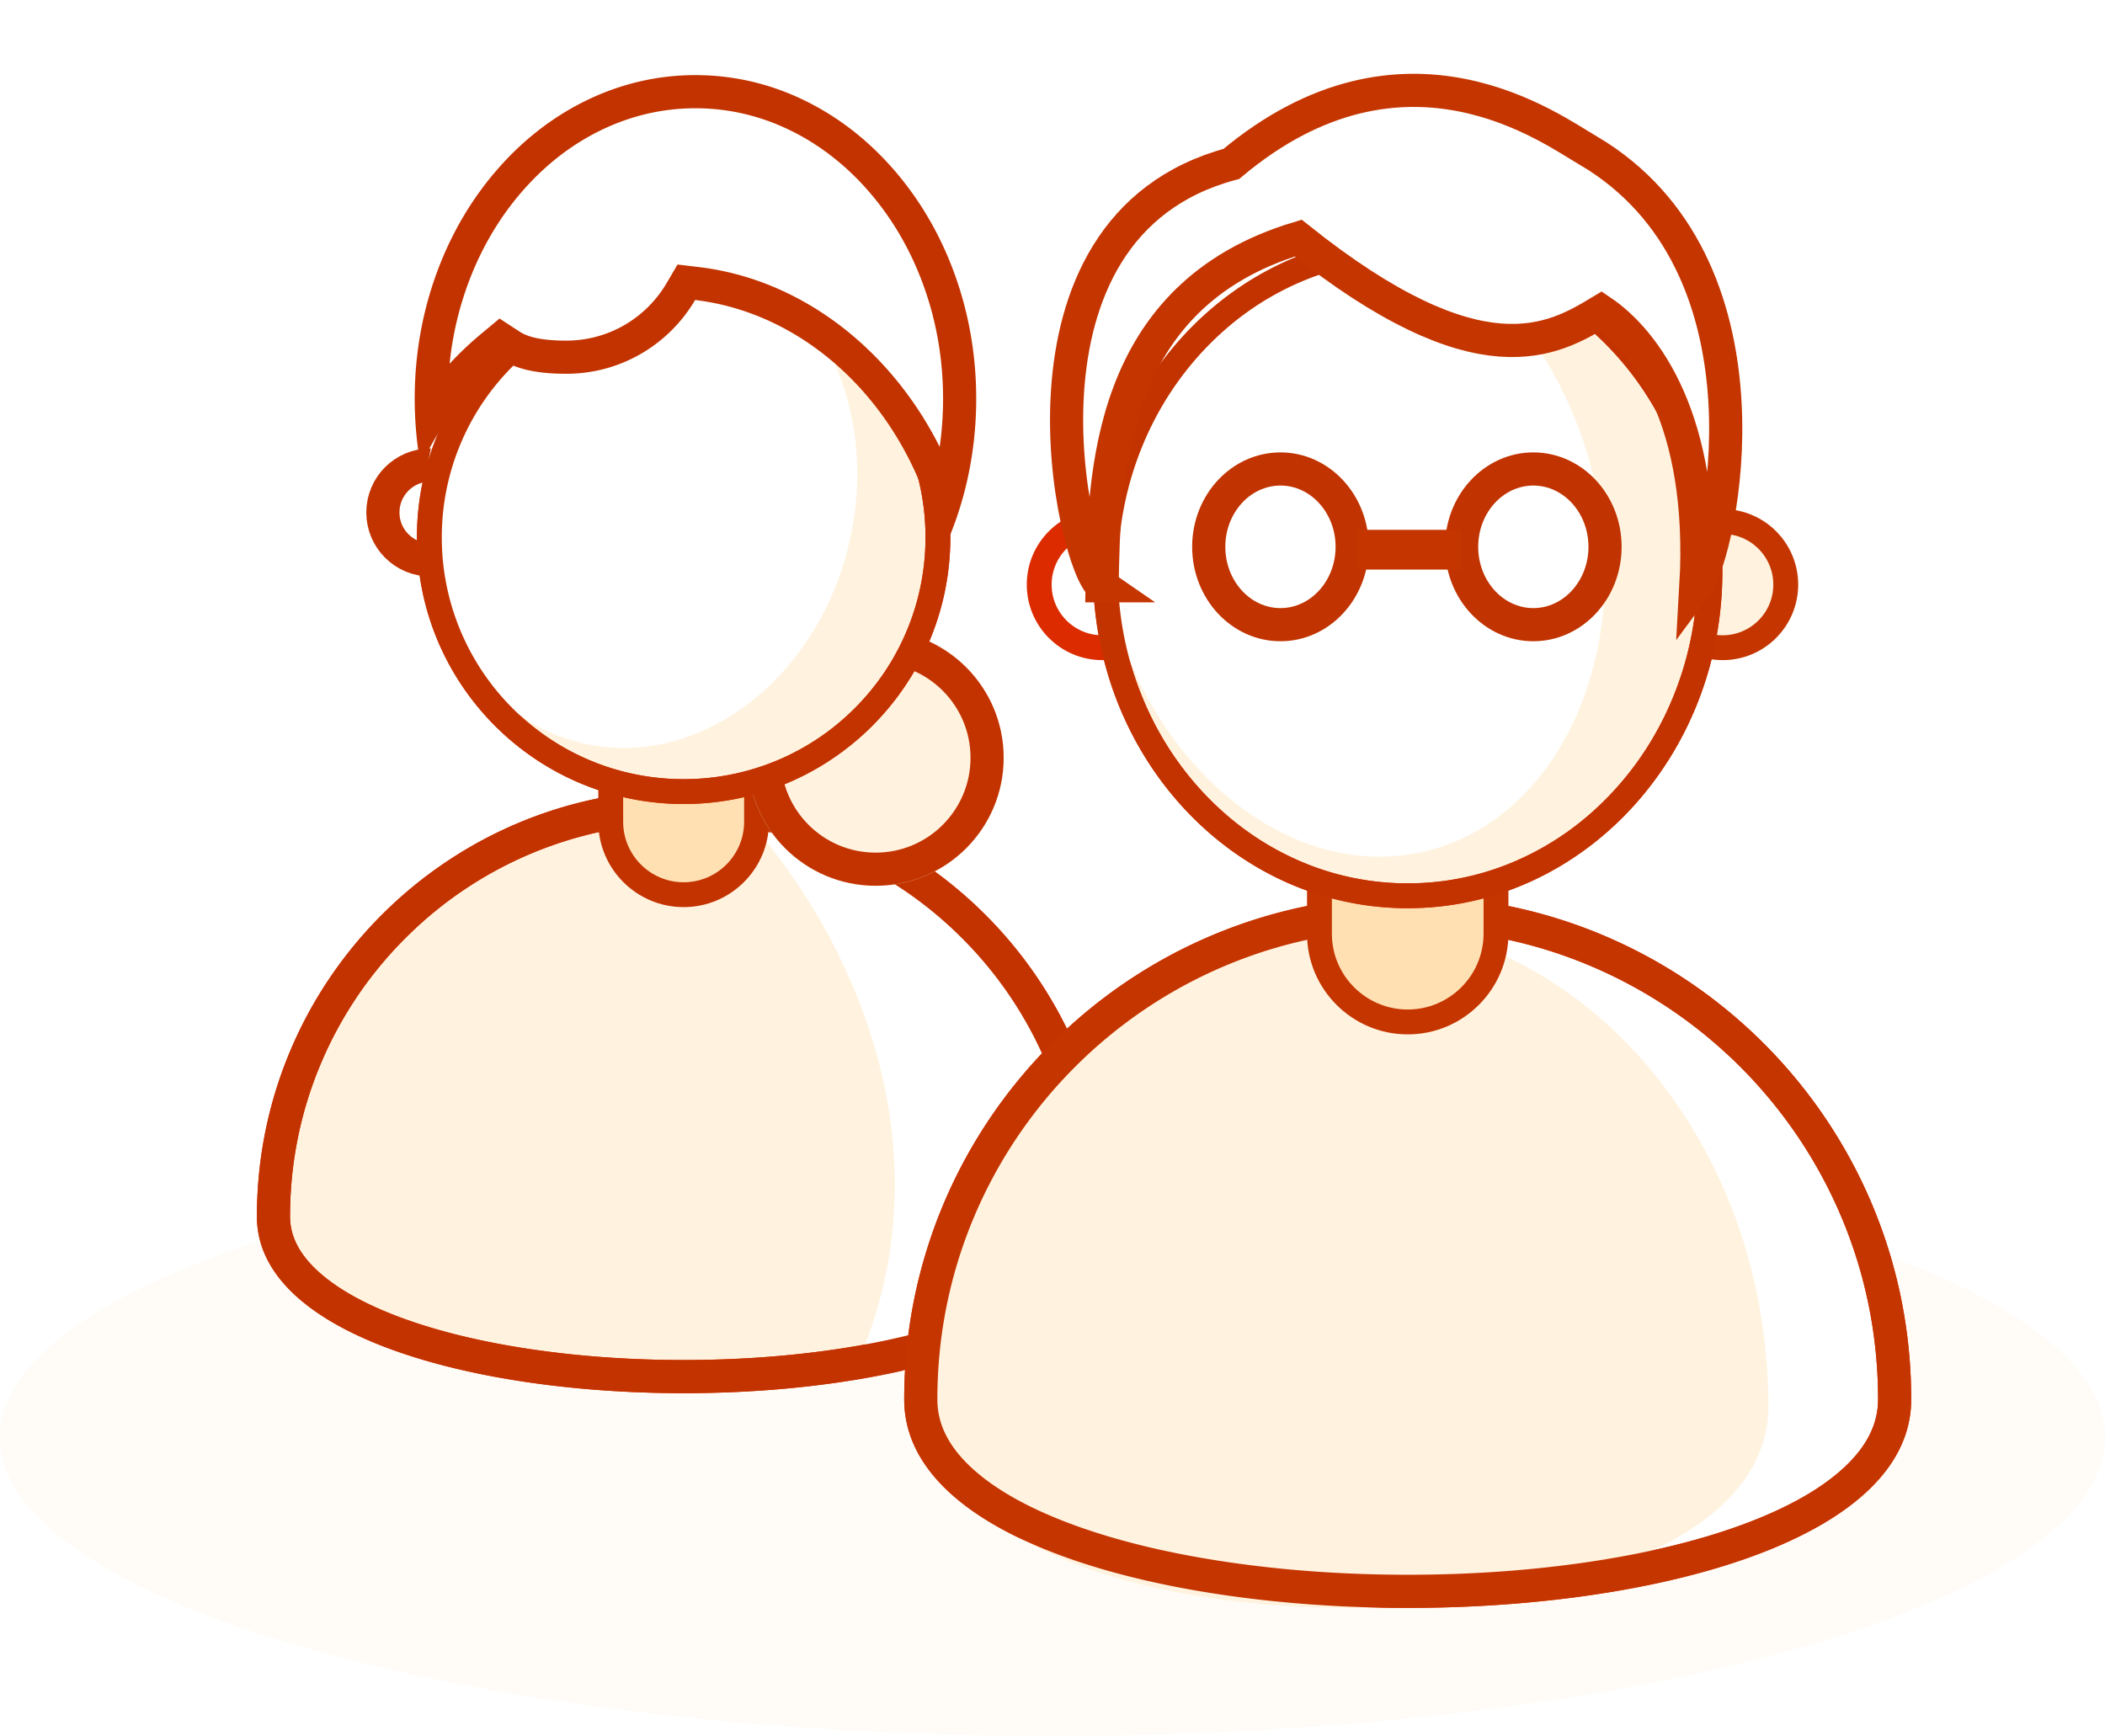 <svg xmlns="http://www.w3.org/2000/svg" width="254" height="209.473"><defs><filter id="a" x="41.309" y="23.66" width="82.363" height="82.363" filterUnits="userSpaceOnUse"><feOffset dy="3"/><feGaussianBlur stdDeviation="3" result="blur"/><feFlood flood-opacity=".051"/><feComposite operator="in" in2="blur"/><feComposite in="SourceGraphic"/></filter><filter id="b" x="41.309" y="23.66" width="82.363" height="82.363" filterUnits="userSpaceOnUse"><feOffset dy="3"/><feGaussianBlur stdDeviation="3" result="blur-2"/><feFlood flood-opacity=".051"/><feComposite operator="in" in2="blur-2"/><feComposite in="SourceGraphic"/></filter><filter id="c" x="122.891" y="19.379" width="93.942" height="99.223" filterUnits="userSpaceOnUse"><feOffset dy="3"/><feGaussianBlur stdDeviation="3" result="blur-3"/><feFlood flood-opacity=".051"/><feComposite operator="in" in2="blur-3"/><feComposite in="SourceGraphic"/></filter><filter id="d" x="122.891" y="19.379" width="93.942" height="99.223" filterUnits="userSpaceOnUse"><feOffset dy="3"/><feGaussianBlur stdDeviation="3" result="blur-4"/><feFlood flood-opacity=".051"/><feComposite operator="in" in2="blur-4"/><feComposite in="SourceGraphic"/></filter><filter id="e" x="117.695" y="0" width="101.549" height="86.256" filterUnits="userSpaceOnUse"><feOffset dx="-1" dy="-1"/><feGaussianBlur stdDeviation="3" result="blur-5"/><feFlood flood-opacity=".051"/><feComposite operator="in" in2="blur-5"/><feComposite in="SourceGraphic"/></filter></defs><g transform="translate(-684 -299.527)"><ellipse cx="127" cy="36" rx="127" ry="36" transform="translate(684 437)" fill="#fff3e0" opacity=".29"/><g data-name="Old women"><g data-name="Tracé 228" fill="#fff3e0"><path d="M766.49 465.656c-6.442 0-12.705-.442-18.615-1.312-6.092-.897-11.507-2.209-16.093-3.897-4.767-1.756-8.462-3.855-10.982-6.24-1.256-1.19-2.213-2.453-2.844-3.754a9.384 9.384 0 0 1-.956-4.126c0-6.682 1.308-13.163 3.888-19.263a49.328 49.328 0 0 1 10.607-15.732 49.328 49.328 0 0 1 15.732-10.607c6.1-2.58 12.581-3.888 19.263-3.888 6.682 0 13.164 1.308 19.264 3.888a49.328 49.328 0 0 1 15.731 10.607 49.328 49.328 0 0 1 10.608 15.732c2.58 6.1 3.888 12.581 3.888 19.263 0 1.43-.322 2.818-.956 4.126-.631 1.301-1.588 2.564-2.844 3.753-2.52 2.386-6.215 4.485-10.982 6.24-4.587 1.69-10.001 3-16.093 3.898-5.91.87-12.173 1.312-18.616 1.312z"/><path d="M766.49 398.837a47.337 47.337 0 0 0-33.58 13.91 47.337 47.337 0 0 0-10.18 15.096c-2.475 5.853-3.73 12.072-3.73 18.484 0 2.302 1.039 4.404 3.175 6.427 2.322 2.198 5.786 4.155 10.298 5.816 4.457 1.641 9.737 2.918 15.694 3.795 5.813.856 11.978 1.29 18.323 1.29 6.346 0 12.51-.434 18.324-1.29 5.956-.877 11.237-2.154 15.694-3.795 4.511-1.661 7.976-3.618 10.298-5.816 2.136-2.023 3.175-4.125 3.175-6.427a47.337 47.337 0 0 0-13.91-33.58 47.337 47.337 0 0 0-15.096-10.18c-5.853-2.475-12.072-3.73-18.485-3.73m0-4c28.438 0 51.49 23.053 51.49 51.49 0 14.22-25.744 21.328-51.49 21.328-25.745 0-51.49-7.109-51.49-21.328 0-28.437 23.053-51.49 51.49-51.49z" fill="#dd2b00"/></g><path data-name="Tracé 347" d="M772.701 396.742c22.1 0 45.28 21.148 45.28 49.585-8.034 18.064-22.202 19.846-30.652 18.064 11.685-26.457-.723-52.966-14.628-67.649z" fill="#fff"/><g data-name="Tracé 346" fill="none"><path d="M766.49 394.837a51.49 51.49 0 0 1 51.49 51.49c.001 28.438-102.98 28.438-102.98 0a51.49 51.49 0 0 1 51.49-51.49z"/><path d="M766.49 398.837a47.337 47.337 0 0 0-33.58 13.91 47.337 47.337 0 0 0-10.18 15.096c-2.475 5.853-3.73 12.072-3.73 18.484 0 2.302 1.039 4.404 3.175 6.427 2.322 2.198 5.786 4.155 10.298 5.816 4.457 1.641 9.737 2.918 15.694 3.795 5.813.856 11.978 1.29 18.323 1.29 6.346 0 12.51-.434 18.324-1.29 5.956-.877 11.237-2.154 15.694-3.795 4.511-1.661 7.976-3.618 10.298-5.816 2.136-2.023 3.175-4.125 3.175-6.427a47.337 47.337 0 0 0-13.91-33.58 47.337 47.337 0 0 0-15.096-10.18c-5.853-2.475-12.072-3.73-18.485-3.73m0-4c28.438 0 51.49 23.053 51.49 51.49 0 14.22-25.744 21.328-51.49 21.328-25.745 0-51.49-7.109-51.49-21.328 0-28.437 23.053-51.49 51.49-51.49z" fill="#c33300"/></g><g data-name="Ellipse 74" transform="translate(728.2 353.645)" fill="#fff" stroke="#c33300" stroke-width="4"><circle cx="7.724" cy="7.724" r="7.724" stroke="none"/><circle cx="7.724" cy="7.724" r="5.724" fill="none"/></g><g data-name="Union 2" fill="#ffe0b2"><path d="M766.491 407.498c-4.851 0-8.798-3.947-8.798-8.799v-11.372h17.596v11.372c0 4.852-3.946 8.799-8.798 8.799z"/><path d="M766.491 405.998c4.024 0 7.298-3.274 7.298-7.299v-9.872h-14.596v9.872c0 4.025 3.274 7.299 7.298 7.299m0 3c-5.678 0-10.298-4.62-10.298-10.299v-12.872h20.596v12.872c0 5.68-4.62 10.299-10.298 10.299z" fill="#c33300"/></g><g data-name="Ellipse 75" transform="translate(774.214 375.528)" fill="#fff3e0" stroke="#c33300" stroke-width="4"><circle cx="15.447" cy="15.447" r="15.447" stroke="none"/><circle cx="15.447" cy="15.447" r="13.447" fill="none"/></g><g transform="translate(684 299.531)" filter="url(#a)"><g data-name="Tracé 340" fill="#fff3e0"><path d="M82.492 92.523a30.581 30.581 0 0 1-21.695-8.986 30.581 30.581 0 0 1-8.987-21.695 30.581 30.581 0 0 1 8.986-21.695 30.581 30.581 0 0 1 21.696-8.987 30.581 30.581 0 0 1 21.695 8.986 30.581 30.581 0 0 1 8.986 21.696 30.581 30.581 0 0 1-8.986 21.695 30.581 30.581 0 0 1-21.695 8.986z"/><path d="M82.492 32.66a29.088 29.088 0 0 0-20.634 8.547 29.088 29.088 0 0 0-8.548 20.635 29.088 29.088 0 0 0 8.547 20.634 29.088 29.088 0 0 0 20.635 8.547 29.088 29.088 0 0 0 20.634-8.547 29.088 29.088 0 0 0 8.547-20.634 29.088 29.088 0 0 0-8.547-20.634 29.088 29.088 0 0 0-20.634-8.548m0-3c17.773 0 32.181 14.408 32.181 32.182 0 17.773-14.408 32.181-32.181 32.181-17.774 0-32.182-14.408-32.182-32.181 0-17.774 14.408-32.182 32.182-32.182z" fill="#dd2b00"/></g></g><path data-name="Tracé 344" d="M768.232 329.02c13.924 3.214 22.1 19.297 18.261 35.922s-18.237 27.497-32.16 24.283-22.099-19.298-18.26-35.924 18.236-27.496 32.159-24.282z" fill="#fff"/><g transform="translate(684 299.531)" filter="url(#b)"><g data-name="Tracé 345" fill="none"><path d="M82.492 29.66A32.182 32.182 0 1 1 50.31 61.842 32.182 32.182 0 0 1 82.492 29.66z"/><path d="M82.492 32.66a29.088 29.088 0 0 0-20.634 8.547 29.088 29.088 0 0 0-8.548 20.635 29.088 29.088 0 0 0 8.547 20.634 29.088 29.088 0 0 0 20.635 8.547 29.088 29.088 0 0 0 20.634-8.547 29.088 29.088 0 0 0 8.547-20.634 29.088 29.088 0 0 0-8.547-20.634 29.088 29.088 0 0 0-20.634-8.548m0-3c17.773 0 32.181 14.408 32.181 32.182 0 17.773-14.408 32.181-32.181 32.181-17.774 0-32.182-14.408-32.182-32.181 0-17.774 14.408-32.182 32.182-32.182z" fill="#c33300"/></g></g><g data-name="Union 1" fill="#fff"><path d="M797.965 360.044c-4.754-14.212-16.36-24.686-29.85-26.298l-1.298-.155-.663 1.127a16.124 16.124 0 0 1-5.748 5.736 16.008 16.008 0 0 1-8.075 2.18c-3.066 0-5.249-.45-6.672-1.378l-1.237-.806-1.135.945a38.43 38.43 0 0 0-7.213 7.986 43.677 43.677 0 0 1-.034-1.735c0-5.037.854-9.92 2.54-14.513 1.622-4.423 3.941-8.39 6.893-11.792 2.932-3.382 6.342-6.034 10.134-7.884 3.9-1.902 8.042-2.866 12.31-2.866 4.267 0 8.409.964 12.31 2.867 3.792 1.849 7.202 4.501 10.134 7.883 2.952 3.402 5.27 7.37 6.894 11.792 1.686 4.595 2.54 9.478 2.54 14.513 0 3.211-.354 6.4-1.053 9.477-.224.986-.483 1.96-.777 2.921z"/><path d="M797.386 353.456a41.29 41.29 0 0 0 .41-5.81c0-4.8-.814-9.45-2.419-13.824-1.539-4.194-3.735-7.953-6.527-11.171-2.755-3.177-5.951-5.665-9.499-7.396-3.626-1.768-7.473-2.664-11.434-2.664-3.962 0-7.809.896-11.433 2.664-3.55 1.73-6.745 4.219-9.5 7.397-2.793 3.217-4.988 6.975-6.527 11.17a39.459 39.459 0 0 0-2.204 9.602 39.815 39.815 0 0 1 3.754-3.566l2.27-1.89 2.474 1.612c1.073.7 2.95 1.054 5.58 1.054 2.49 0 4.932-.66 7.065-1.906a14.12 14.12 0 0 0 5.034-5.023l1.325-2.256 2.598.31c12.286 1.47 23.083 9.852 29.033 21.697m.186 13.088l-.001-.003c-3.024-16.657-15.225-29.08-29.693-30.81-3.13 5.328-8.92 8.903-15.547 8.903-3.503 0-6-.552-7.764-1.702-3.976 3.312-7.35 7.633-9.808 12.752a45.006 45.006 0 0 1-.719-8.038c0-5.272.896-10.387 2.662-15.202 1.706-4.65 4.148-8.828 7.26-12.414 3.11-3.587 6.734-6.403 10.768-8.37 4.177-2.037 8.613-3.069 13.187-3.069 4.573 0 9.01 1.032 13.187 3.069 4.034 1.967 7.657 4.783 10.768 8.37 3.111 3.586 5.554 7.763 7.26 12.414 1.767 4.815 2.663 9.93 2.663 15.202 0 3.361-.371 6.699-1.103 9.92a42.536 42.536 0 0 1-3.118 8.975l-.002.003z" fill="#c33300"/></g></g><g data-name="Old men"><g data-name="Tracé 228" fill="#fff"><path d="M853.861 491.568c-7.619 0-15.026-.522-22.017-1.552-7.212-1.062-13.625-2.616-19.06-4.617-5.671-2.088-10.072-4.59-13.08-7.44-1.515-1.433-2.67-2.957-3.433-4.531a11.43 11.43 0 0 1-1.164-5.026c0-7.932 1.553-15.627 4.616-22.869a58.755 58.755 0 0 1 5.417-9.98 59.185 59.185 0 0 1 7.176-8.696 59.185 59.185 0 0 1 8.697-7.176 58.755 58.755 0 0 1 9.98-5.417c7.241-3.063 14.936-4.616 22.868-4.616 7.933 0 15.627 1.553 22.87 4.616a58.756 58.756 0 0 1 9.979 5.417 59.186 59.186 0 0 1 8.697 7.176 59.185 59.185 0 0 1 7.175 8.697 58.755 58.755 0 0 1 5.417 9.98c3.063 7.241 4.617 14.936 4.617 22.868a11.43 11.43 0 0 1-1.165 5.026c-.763 1.574-1.918 3.098-3.432 4.532-3.008 2.848-7.41 5.351-13.08 7.44-5.435 2-11.848 3.554-19.06 4.616-6.991 1.03-14.399 1.552-22.018 1.552z"/><path d="M853.861 411.648c-7.663 0-15.095 1.5-22.09 4.458a56.752 56.752 0 0 0-9.639 5.232 57.18 57.18 0 0 0-8.402 6.933 57.18 57.18 0 0 0-6.933 8.402 56.75 56.75 0 0 0-5.232 9.64c-2.958 6.994-4.458 14.426-4.458 22.09 0 2.923 1.299 5.574 3.971 8.104 2.81 2.662 6.982 5.022 12.397 7.016 5.306 1.953 11.584 3.472 18.66 4.514 6.895 1.016 14.204 1.53 21.726 1.53 7.522 0 14.832-.514 21.726-1.53 7.076-1.042 13.355-2.56 18.66-4.514 5.416-1.994 9.587-4.354 12.397-7.016 2.673-2.53 3.972-5.18 3.972-8.105 0-7.663-1.5-15.095-4.459-22.09a56.752 56.752 0 0 0-5.232-9.639 57.18 57.18 0 0 0-6.932-8.402 57.181 57.181 0 0 0-8.403-6.933 56.752 56.752 0 0 0-9.639-5.232c-6.994-2.958-14.426-4.458-22.09-4.458m0-4c33.554 0 60.755 27.2 60.755 60.754 0 16.777-30.378 25.166-60.755 25.166-30.377 0-60.754-8.389-60.754-25.166 0-33.553 27.2-60.754 60.754-60.754z" fill="#dd2b00"/></g><path data-name="Tracé 351" d="M846.686 410.686c28 0 50.7 26.239 50.7 58.606s-101.4 32.367-101.4 0 22.7-58.606 50.7-58.606z" fill="#fff3e0"/><g data-name="Tracé 350" fill="none"><path d="M853.861 407.648a60.754 60.754 0 0 1 60.754 60.754c.001 33.554-121.508 33.554-121.508 0a60.754 60.754 0 0 1 60.754-60.754z"/><path d="M853.861 411.648c-7.663 0-15.095 1.5-22.09 4.458a56.752 56.752 0 0 0-9.639 5.232 57.18 57.18 0 0 0-8.402 6.933 57.18 57.18 0 0 0-6.933 8.402 56.75 56.75 0 0 0-5.232 9.64c-2.958 6.994-4.458 14.426-4.458 22.09 0 2.923 1.299 5.574 3.971 8.104 2.81 2.662 6.982 5.022 12.397 7.016 5.306 1.953 11.584 3.472 18.66 4.514 6.895 1.016 14.204 1.53 21.726 1.53 7.522 0 14.832-.514 21.726-1.53 7.076-1.042 13.355-2.56 18.66-4.514 5.416-1.994 9.587-4.354 12.397-7.016 2.673-2.53 3.972-5.18 3.972-8.105 0-7.663-1.5-15.095-4.459-22.09a56.752 56.752 0 0 0-5.232-9.639 57.18 57.18 0 0 0-6.932-8.402 57.181 57.181 0 0 0-8.403-6.933 56.752 56.752 0 0 0-9.639-5.232c-6.994-2.958-14.426-4.458-22.09-4.458m0-4c33.554 0 60.755 27.2 60.755 60.754 0 16.777-30.378 25.166-60.755 25.166-30.377 0-60.754-8.389-60.754-25.166 0-33.553 27.2-60.754 60.754-60.754z" fill="#c53500"/></g><g data-name="Ellipse 74" transform="translate(807.895 360.964)" fill="#fff" stroke="#dd2b00" stroke-width="3"><circle cx="9.113" cy="9.113" r="9.113" stroke="none"/><circle cx="9.113" cy="9.113" r="7.613" fill="none"/></g><g data-name="Ellipse 110" transform="translate(882.751 360.964)" fill="#fff3e0" stroke="#c53500" stroke-width="3"><circle cx="9.113" cy="9.113" r="9.113" stroke="none"/><circle cx="9.113" cy="9.113" r="7.613" fill="none"/></g><g data-name="Union 2" fill="#ffe0b2"><path d="M853.862 422.855c-5.873 0-10.651-4.778-10.651-10.65v-13.689h21.302v13.688c0 5.873-4.778 10.651-10.651 10.651z"/><path d="M853.862 421.355c5.046 0 9.151-4.105 9.151-9.15v-12.189h-18.302v12.188c0 5.046 4.105 9.151 9.151 9.151m0 3c-6.7 0-12.151-5.45-12.151-12.15v-15.189h24.302v15.188c0 6.701-5.451 12.151-12.151 12.151z" fill="#c53500"/></g><g transform="translate(683.997 299.526)" filter="url(#c)"><g data-name="Tracé 340" fill="#fff3e0"><path d="M169.861 105.103a34.136 34.136 0 0 1-14.162-3.058c-4.34-1.964-8.24-4.777-11.592-8.361-3.358-3.592-5.995-7.776-7.838-12.436-1.91-4.83-2.879-9.964-2.879-15.257 0-5.292.969-10.425 2.879-15.256 1.843-4.66 4.48-8.844 7.838-12.436 3.352-3.584 7.252-6.397 11.592-8.36a34.136 34.136 0 0 1 14.162-3.059c4.912 0 9.677 1.029 14.162 3.058 4.34 1.964 8.241 4.777 11.593 8.361 3.358 3.592 5.995 7.776 7.838 12.436 1.91 4.83 2.879 9.964 2.879 15.256 0 5.293-.969 10.426-2.879 15.257-1.843 4.66-4.48 8.844-7.838 12.436-3.352 3.584-7.252 6.397-11.593 8.36a34.136 34.136 0 0 1-14.162 3.059z"/><path d="M169.861 28.38c-4.696 0-9.253.984-13.543 2.925-4.16 1.881-7.9 4.58-11.115 8.019-3.23 3.453-5.766 7.478-7.54 11.963-1.84 4.654-2.773 9.601-2.773 14.704 0 5.104.933 10.051 2.774 14.705 1.773 4.485 4.31 8.51 7.539 11.963 3.216 3.44 6.955 6.138 11.115 8.02a32.646 32.646 0 0 0 13.543 2.924c4.697 0 9.254-.984 13.544-2.925 4.16-1.881 7.9-4.58 11.115-8.019 3.229-3.453 5.766-7.478 7.54-11.963 1.84-4.654 2.773-9.601 2.773-14.705 0-5.103-.933-10.05-2.774-14.704-1.773-4.485-4.31-8.51-7.54-11.963-3.215-3.44-6.954-6.138-11.114-8.02a32.646 32.646 0 0 0-13.544-2.924m0-3c20.971 0 37.972 18.182 37.972 40.611 0 22.43-17 40.612-37.972 40.612-20.97 0-37.971-18.182-37.971-40.612 0-22.429 17-40.611 37.971-40.611z" fill="#dd2b00"/></g></g><path data-name="Tracé 348" d="M838.256 326.315c16.214-3.743 33.286 10.231 38.13 31.214s-4.373 41.027-20.588 44.77-33.286-10.231-38.13-31.213 4.373-41.028 20.588-44.771z" fill="#fff"/><g data-name="Groupe 592"><g data-name="Tracé 341" fill="none"><path d="M838.507 354.123c5.884 0 10.654 5.1 10.654 11.394s-4.77 11.394-10.654 11.394-10.654-5.101-10.654-11.394 4.77-11.394 10.654-11.394z"/><path d="M838.507 358.123c-3.67 0-6.654 3.317-6.654 7.394 0 4.078 2.985 7.395 6.654 7.395 3.668 0 6.653-3.317 6.653-7.395 0-4.077-2.985-7.394-6.653-7.394m0-4c5.883 0 10.653 5.101 10.653 11.394s-4.77 11.395-10.653 11.395c-5.884 0-10.654-5.102-10.654-11.395 0-6.293 4.77-11.394 10.654-11.394z" fill="#c13300"/></g><g data-name="Tracé 342" fill="none"><path d="M869.02 354.123c5.884 0 10.654 5.1 10.654 11.394s-4.77 11.394-10.654 11.394-10.654-5.101-10.654-11.394 4.77-11.394 10.654-11.394z"/><path d="M869.02 358.123c-3.67 0-6.654 3.317-6.654 7.394 0 4.078 2.985 7.395 6.654 7.395 3.668 0 6.653-3.317 6.653-7.395 0-4.077-2.985-7.394-6.653-7.394m0-4c5.883 0 10.653 5.101 10.653 11.394s-4.77 11.395-10.653 11.395c-5.884 0-10.654-5.102-10.654-11.395 0-6.293 4.77-11.394 10.654-11.394z" fill="#c13300"/></g><path data-name="Rectangle 637" fill="#c53500" d="M847.81 363.465h12.476v4.798H847.81z"/></g><g transform="translate(683.997 299.526)" filter="url(#d)"><g data-name="Tracé 349" fill="none"><path d="M169.861 25.38c20.971 0 37.972 18.182 37.972 40.611s-17 40.611-37.971 40.611-37.972-18.181-37.972-40.611 17-40.611 37.971-40.611z"/><path d="M169.861 28.38c-4.696 0-9.253.984-13.543 2.925-4.16 1.881-7.9 4.58-11.115 8.019-3.23 3.453-5.766 7.478-7.54 11.963-1.84 4.654-2.773 9.601-2.773 14.704 0 5.104.933 10.051 2.774 14.705 1.773 4.485 4.31 8.51 7.539 11.963 3.216 3.44 6.955 6.138 11.115 8.02a32.646 32.646 0 0 0 13.543 2.924c4.697 0 9.254-.984 13.544-2.925 4.16-1.881 7.9-4.58 11.115-8.019 3.229-3.453 5.766-7.478 7.54-11.963 1.84-4.654 2.773-9.601 2.773-14.705 0-5.103-.933-10.05-2.774-14.704-1.773-4.485-4.31-8.51-7.54-11.963-3.215-3.44-6.954-6.138-11.114-8.02a32.646 32.646 0 0 0-13.544-2.924m0-3c20.971 0 37.972 18.182 37.972 40.611 0 22.43-17 40.612-37.972 40.612-20.97 0-37.971-18.182-37.971-40.612 0-22.429 17-40.611 37.971-40.611z" fill="#c33300"/></g></g><g transform="translate(683.997 299.526)" filter="url(#e)"><path data-name="Tracé 343" d="M133.988 71.69c.23-13.373.626-35.026 23.665-41.955 21.963 17.547 30.751 12.308 36.549 8.819 5.186 3.489 12.6 13.077 11.439 33.136 3.131-4.214 10.18-37.609-11.883-51.841-.157-.1-.59-.37-1.034-.631-4.326-2.46-22.182-16.027-43.141 1.563-28.55 7.65-18.968 48.571-15.595 50.909z" fill="#fff" stroke="#c53500" stroke-width="4"/></g></g></g></svg>
